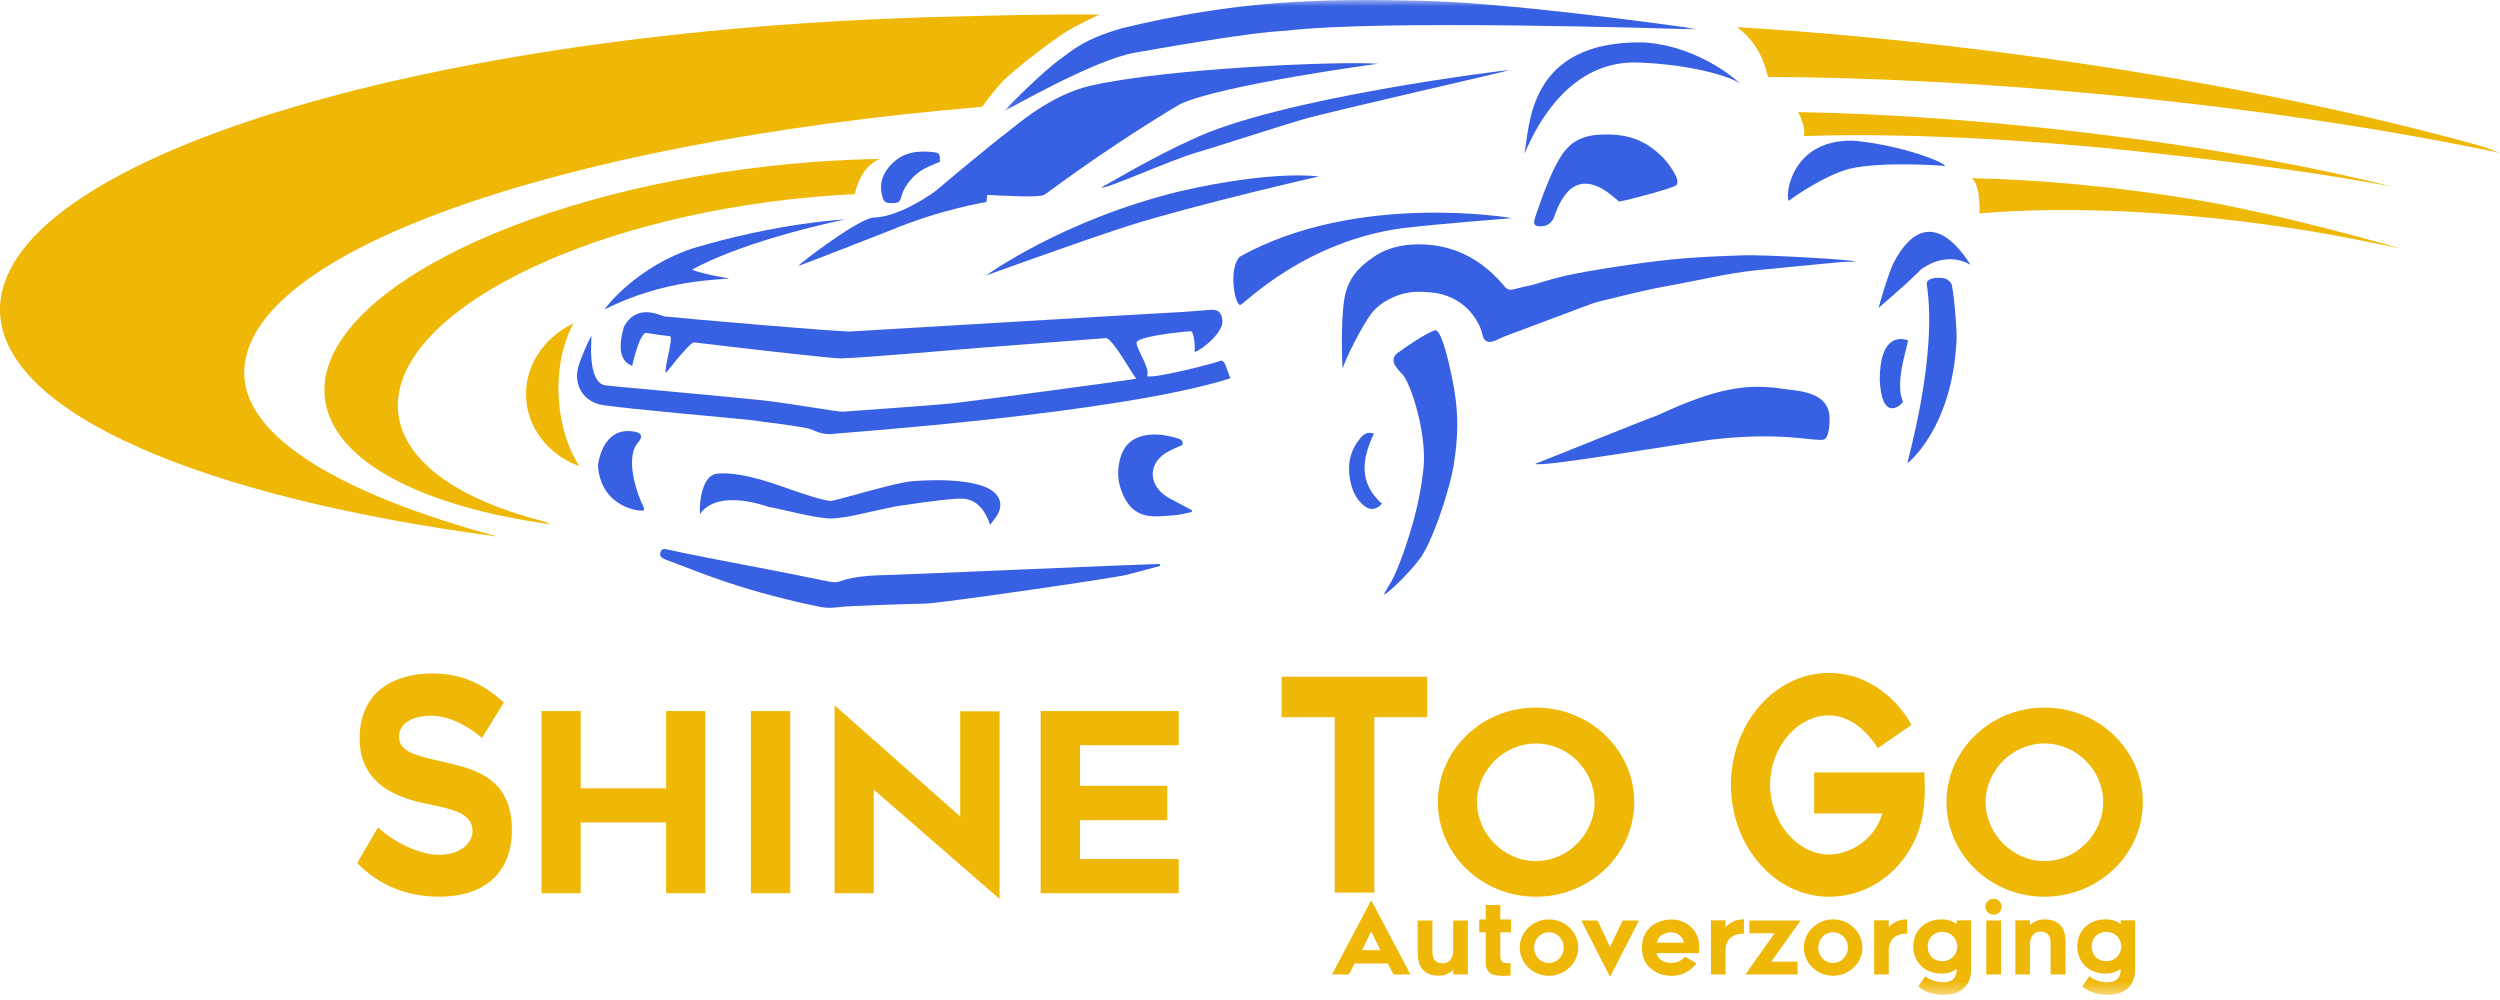 <svg xmlns="http://www.w3.org/2000/svg" xmlns:xlink="http://www.w3.org/1999/xlink" width="200px" height="80px" viewBox="0 0 200 80"><title>Logo Shine To Go 2</title><defs><polygon id="path-1" points="0 0 55.331 0 55.331 8.915 0 8.915"></polygon><polygon id="path-3" points="0 79.587 200 79.587 200 -1.00265322e-14 0 -1.00265322e-14"></polygon></defs><g id="Homepage" stroke="none" stroke-width="1" fill="none" fill-rule="evenodd"><g id="Homepage-Copy" transform="translate(-103, -28)"><g id="Logo-Shine-To-Go-2" transform="translate(103, 28)"><g id="Logo-Shine-To-Go" transform="translate(0, 0)"><path d="M90.908,30.294 C90.666,30.099 89.007,27.009 88.444,27.05 C85.792,27.247 79.048,27.774 78.227,27.838 C76.334,27.989 69.304,28.61 67.258,28.672 C66.694,28.69 60.199,27.956 55.52,27.39 C55.142,27.413 53.352,29.772 53.265,29.841 C53.093,29.595 53.913,26.928 53.597,26.896 C52.949,26.831 52.303,26.729 51.659,26.627 C51.074,26.779 50.48,29.677 50.581,29.279 C50.42,29.148 49.113,28.933 49.906,26.163 C50.95,24.178 52.86,25.28 53.171,25.314 C54.682,25.48 67.175,26.56 68.018,26.518 C69.07,26.467 91.375,25.126 92.597,25.071 C93.984,25.007 95.372,24.914 96.757,24.789 C97.396,24.732 97.698,24.93 97.789,25.575 C97.961,26.778 95.47,28.427 95.557,28.108 C95.628,27.847 95.541,26.471 95.233,26.496 C94.012,26.592 90.97,26.949 90.927,27.406 C90.881,27.88 92.052,29.477 91.768,30.089 C92.227,30.32 96.972,29.125 97.602,28.873 C97.997,28.715 98.106,29.487 98.432,30.262 C89.651,33.084 67.111,34.643 66.821,34.693 C66.147,34.809 65.558,34.652 64.934,34.366 C64.395,34.119 60.379,33.678 60.031,33.601 C59.847,33.559 49.501,32.658 48.095,32.381 C46.678,32.102 45.902,30.831 46.249,29.418 C46.419,28.725 47.129,27.126 47.317,26.863 C47.335,27.151 46.971,30.422 48.336,30.814 C48.468,30.875 59.572,31.831 61.81,32.122 C63.441,32.334 67.149,32.957 67.375,32.94 C69.123,32.811 74.978,32.397 76.153,32.271 C77.83,32.091 90.621,30.38 90.908,30.294" id="Fill-1" fill="#3760E2"></path><path d="M78.977,15.601 C78.951,15.828 78.933,15.993 78.914,16.154 C78.846,16.199 75.442,16.669 71.129,18.469 C70.618,18.667 64.106,21.222 63.856,21.272 C63.967,21.094 68.955,17.25 70.013,17.402 C72.102,17.27 74.675,15.439 74.973,15.175 C75.521,14.689 79.429,11.449 80.607,10.559 C81.229,10.089 84.035,7.568 87.311,6.84 C93.553,5.444 107.235,4.877 110.228,5.1 C110.228,5.1 97.794,6.769 94.437,8.316 C89.382,11.286 84.543,14.855 83.575,15.567 C83.146,15.883 79.307,15.581 78.977,15.601" id="Fill-3" fill="#3760E2"></path><path d="M107.413,29.493 C107.329,28.402 107.258,24.712 107.679,23.311 C108.081,21.996 108.875,21.234 109.996,20.485 C111.322,19.6 113.085,19.426 114.609,19.613 C116.98,19.903 118.839,21.093 120.343,22.89 C120.567,23.157 120.766,23.236 121.1,23.143 C121.79,22.952 122.505,22.843 123.185,22.623 C124.778,22.107 126.411,21.796 128.059,21.533 C132.674,20.797 134.84,20.567 139.503,20.424 C141.264,20.37 148.302,20.775 148.424,20.924 C148.292,20.94 147.4,20.954 147.267,20.967 C145.041,21.182 142.815,21.388 140.589,21.611 C138.171,21.854 135.813,22.452 133.426,22.873 C131.602,23.195 129.803,23.671 127.999,24.101 C127.529,24.213 127.076,24.398 126.621,24.567 C124.546,25.34 122.471,26.116 120.399,26.899 C120.123,27.003 119.866,27.155 119.591,27.263 C119.058,27.474 118.71,27.326 118.594,26.778 C118.361,25.675 117.475,24.568 116.521,24.028 C115.486,23.442 114.598,23.354 113.408,23.346 C112.124,23.336 110.547,24.024 109.752,25.028 C109.02,25.955 107.645,28.67 107.413,29.493" id="Fill-5" fill="#3760E2"></path><g id="Group-9" transform="translate(80.31, -0)"><mask id="mask-2" fill="white"><use xlink:href="#path-1"></use></mask><g id="Clip-8"></g><path d="M55.31,2.299 C55.339,2.304 55.337,2.347 55.307,2.347 C52.777,2.275 30.134,1.556 22.583,2.456 C19.377,2.608 11.63,4.022 10.488,4.214 C7.25,4.757 0.184,8.832 0,8.915 C0.132,8.732 3.049,5.74 4.677,4.606 C5.499,4.033 6.291,3.185 9.406,2.27 C18.545,0.046 25.217,-0.136 33.3,0.058 C40.204,0.202 52.609,1.908 55.31,2.299" id="Fill-7" fill="#3760E2" mask="url(#mask-2)"></path></g><path d="M92.799,45.275 C91.905,45.515 91.015,45.772 90.116,45.989 C88.887,46.286 75.19,48.263 74.072,48.287 C72.511,48.318 67.877,48.465 67.125,48.567 C66.62,48.635 66.132,48.659 65.622,48.553 C63.077,48.032 60.564,47.383 58.103,46.562 C56.482,46.021 54.896,45.381 53.295,44.784 C53.216,44.755 53.14,44.717 53.064,44.681 C52.837,44.571 52.764,44.395 52.847,44.159 C52.937,43.9 53.118,43.893 53.356,43.952 C54.38,44.202 60.049,45.296 61.85,45.632 C63.322,45.906 64.785,46.229 66.255,46.512 C66.536,46.567 66.863,46.617 67.118,46.527 C68.521,46.032 69.977,46.031 71.433,45.986 C73.858,45.911 89.762,45.199 92.674,45.118 C92.711,45.117 92.75,45.134 92.788,45.142 C92.791,45.187 92.795,45.23 92.799,45.275" id="Fill-10" fill="#3760E2"></path><path d="M122.822,37.102 C123.165,36.994 131.565,33.575 132.604,33.227 C137.432,30.968 139.744,30.76 142.201,31.043 C143.45,31.293 146.224,31.135 146.361,33.33 C146.379,33.731 146.364,35.115 145.855,35.176 C144.89,35.292 142.564,34.56 137.351,35.125 C135.483,35.295 123.131,37.459 122.822,37.102" id="Fill-12" fill="#3760E2"></path><path d="M78.88,22.041 C78.88,22.041 84.968,17.603 94.351,15.312 C101.974,13.56 105.505,14.117 105.505,14.117 C105.505,14.117 95.898,16.3 90.199,18.086 C85.971,19.463 78.88,22.041 78.88,22.041" id="Fill-14" fill="#3760E2"></path><path d="M120.962,17.449 C120.962,17.449 115.224,17.899 112.246,18.246 C104.386,19.29 99.547,24.299 99.24,24.391 C98.802,24.521 98.234,21.506 99.184,20.534 C108.581,15.296 120.962,17.449 120.962,17.449" id="Fill-16" fill="#3760E2"></path><path d="M104.086,9.591 C102.661,10.007 96.922,11.859 95.686,12.214 C93.672,12.792 88.395,15.186 88.108,14.999 C88.285,14.894 92.721,12.312 95.273,11.204 C102.141,7.834 120.616,5.582 120.767,5.603 C120.771,5.664 106.495,8.888 104.086,9.591" id="Fill-18" fill="#3760E2"></path><path d="M110.697,47.576 C110.783,47.391 111.257,46.614 111.336,46.468 C112.053,45.143 113.478,41.098 113.807,38.007 C114.348,35.063 112.812,30.5 112.173,29.922 C111.972,29.741 111.806,29.515 111.648,29.292 C111.382,28.919 111.442,28.492 111.807,28.234 C112.543,27.714 113.917,26.742 114.778,26.425 C115.364,26.21 116.104,29.819 116.325,31.08 C116.704,33.246 116.638,35.1 116.287,37.258 C116.04,38.769 114.948,42.438 113.843,44.31 C113.389,45.16 111.154,47.453 110.697,47.576" id="Fill-20" fill="#3760E2"></path><path d="M127.885,10.779 C130.328,10.626 131.751,11.299 133.105,12.674 C133.633,13.257 134.492,14.465 134.093,14.818 C133.847,15.035 130.773,15.886 129.534,16.129 C129.534,16.129 128.834,15.541 128.781,15.506 C125.438,12.971 124.484,17.135 124.239,17.551 C123.979,17.992 123.595,18.13 123.119,18.106 C122.831,18.091 122.684,17.936 122.744,17.649 C122.85,17.156 123.78,14.556 124.417,13.305 C125.059,12.116 125.746,10.912 127.885,10.779" id="Fill-22" fill="#3760E2"></path><path d="M76.794,39.898 C76.545,39.866 74.836,40.02 71.763,40.494 C69.13,41.008 68.031,41.405 66.538,41.476 C65.441,41.528 62.198,40.648 61.529,40.562 C57.126,39.093 56.095,41.008 56.014,41.116 C55.935,41.058 55.914,37.962 57.444,37.885 C57.922,37.854 59.097,37.781 61.796,38.654 C64.938,39.757 65.575,39.94 66.407,40.075 C66.728,40.128 71.625,38.571 73.041,38.492 C76.82,38.211 78.649,38.764 79.313,39.215 C80.013,39.692 80.228,40.399 79.821,41.132 C79.651,41.435 79.418,41.703 79.214,41.987 C79.157,41.964 78.666,39.781 76.794,39.898" id="Fill-24" fill="#3760E2"></path><path d="M67.619,17.552 C67.619,17.552 59.767,19.136 55.369,21.571 C56.084,21.907 58.346,22.283 58.346,22.283 C57.711,22.38 53.106,22.328 48.378,24.756 C48.442,24.542 51.032,21.298 55.442,19.862 C62.348,17.795 67.619,17.552 67.619,17.552" id="Fill-26" fill="#3760E2"></path><path d="M121.943,12.311 C122.408,10.245 122.091,3.227 131.502,3.391 C136.197,3.704 139.337,6.794 139.246,6.72 C138.515,6.119 135.292,5.166 131.173,5.008 C125.598,4.711 122.938,10.135 122.203,11.746 C122.117,11.935 122.03,12.123 121.943,12.311" id="Fill-28" fill="#3760E2"></path><path d="M94.592,35.593 C94.149,35.803 93.694,35.971 93.288,36.22 C91.935,37.054 91.853,38.59 93.109,39.571 C93.42,39.814 93.792,39.982 94.142,40.175 C94.542,40.396 94.949,40.605 95.354,40.818 L95.344,40.961 C94.948,41.042 94.556,41.148 94.156,41.197 C93.655,41.259 93.149,41.287 92.644,41.307 C91.538,41.352 90.643,41.034 90.054,39.991 C89.373,38.79 89.269,37.567 89.745,36.299 C90.049,35.488 90.698,35.024 91.529,34.846 C92.438,34.65 93.331,34.808 94.209,35.067 C94.467,35.143 94.681,35.267 94.592,35.593" id="Fill-30" fill="#3760E2"></path><path d="M50.8,34.541 C51.344,34.632 51.432,34.972 51.056,35.389 C49.836,36.745 51.235,40.089 51.374,40.323 C51.463,40.473 51.572,40.741 51.507,40.821 C51.398,40.955 48.052,40.723 47.832,37.198 C48.379,34.061 50.366,34.469 50.8,34.541" id="Fill-32" fill="#3760E2"></path><path d="M154.146,22.77 C154.064,22.226 154.973,22.169 155.498,22.253 C155.717,22.287 155.964,22.472 156.094,22.66 C156.256,22.893 156.523,25.834 156.533,27.013 C156.241,34.277 152.606,37.052 152.606,37.052 C152.527,36.991 155.032,28.675 154.146,22.77" id="Fill-34" fill="#3760E2"></path><path d="M143.12,16.059 C142.782,15.882 143.151,11.14 148.265,11.252 C152.248,11.624 155.631,13.023 155.593,13.275 C155.593,13.275 150.751,12.87 147.96,13.5 C145.94,14.051 143.554,15.704 143.12,16.059" id="Fill-36" fill="#3760E2"></path><path d="M157.642,21.185 C157.695,21.264 156.01,19.929 153.719,21.521 C151.702,23.516 150.271,24.555 150.296,24.676 C150.271,24.555 151.087,21.837 151.478,21.046 C154.311,15.615 157.276,20.641 157.642,21.185" id="Fill-38" fill="#3760E2"></path><path d="M75.19,12.943 C74.869,13.079 74.539,13.212 74.215,13.36 C73.486,13.693 72.914,14.216 72.482,14.882 C72.324,15.124 72.205,15.403 72.123,15.681 C71.983,16.16 71.913,16.233 71.39,16.248 C70.872,16.262 70.715,16.176 70.589,15.728 C70.291,14.664 70.628,13.799 71.407,13.047 C72.372,12.117 73.539,12.036 74.764,12.183 C75.163,12.232 75.207,12.352 75.19,12.943" id="Fill-40" fill="#3760E2"></path><path d="M150.378,30.337 C150.409,26.483 152.329,27.118 152.651,27.23 C152.372,28.499 151.634,30.718 152.238,32.145 C152.032,32.478 150.517,33.776 150.378,30.337" id="Fill-42" fill="#3760E2"></path><path d="M110.554,40.294 C110.096,40.809 109.599,40.849 109.108,40.447 C108.471,39.924 108.167,39.208 108.015,38.431 C107.766,37.163 108.004,36.001 108.873,35.006 C109.12,34.722 109.4,34.52 109.916,34.686 C108.939,36.722 108.697,38.653 110.554,40.294 Z" id="Fill-44" fill="#3760E2"></path><path d="M149.737,9.732 C149.52,9.857 149.397,9.975 149.256,10.004 C148.059,10.248 146.871,10.571 145.634,10.523 C145.371,10.514 145.102,10.423 144.856,10.321 C144.738,10.272 144.632,10.125 144.58,9.997 C144.432,9.634 144.582,9.356 144.973,9.316 C145.496,9.264 146.025,9.258 146.552,9.242 C147.505,9.214 148.442,9.344 149.37,9.543 C149.463,9.563 149.545,9.631 149.737,9.732" id="Fill-46" fill="#3760E2"></path><path d="M39.81,42.928 C16.258,39.806 0.203,33.084 0.002,24.915 C-0.293,12.932 33.627,2.377 75.766,1.337 C79.537,1.243 84.318,1.109 87.947,1.17 C87.947,1.17 85.919,2.096 84.868,2.816 C83.272,3.913 81.44,5.355 80.366,6.36 C79.717,6.968 78.566,8.545 78.566,8.545 C44.57,11.403 19.298,20.198 19.54,29.966 C19.665,35.03 27.354,39.561 39.81,42.928" id="Fill-48" fill="#EFB706"></path><path d="M200,12.236 C190.698,10.281 179.692,8.626 167.849,7.519 C158.441,6.639 149.486,6.197 141.438,6.15 C141.438,6.15 141.167,4.858 140.512,3.826 C139.857,2.793 138.962,2.172 138.962,2.172 C146.048,2.594 153.737,3.336 161.745,4.41 C175.79,6.293 188.618,8.905 198.776,11.769 L200,12.236 Z" id="Fill-50" fill="#EFB706"></path><path d="M191.342,14.927 C184.239,13.13 174.869,11.484 164.543,10.349 C157.041,9.525 149.975,9.073 143.862,8.969 C143.862,8.969 144.061,9.349 144.241,9.928 C144.419,10.507 144.3,10.886 144.3,10.886 C151.7,10.633 161.434,11.054 172.037,12.219 C178.738,12.955 185.805,13.858 191.342,14.927" id="Fill-52" fill="#EFB706"></path><path d="M192.032,19.876 C190.089,19.473 186.921,18.833 184.881,18.501 C174.896,16.878 165.602,16.455 158.359,17.072 C158.359,17.072 158.41,16.181 158.25,15.332 C158.09,14.483 157.746,14.256 157.746,14.256 C163.122,14.37 169.102,14.915 175.353,15.932 C180.627,16.789 187.519,18.592 192.032,19.876" id="Fill-54" fill="#EFB706"></path><path d="M44.038,41.946 C33.694,40.522 26.558,36.863 25.989,31.85 C25.091,23.928 40.933,15.628 61.372,13.309 C64.458,12.959 67.471,12.766 70.368,12.716 C70.368,12.716 69.594,13.006 69.068,13.833 C68.541,14.661 68.38,15.532 68.38,15.532 C66.658,15.614 64.898,15.755 63.111,15.957 C45.015,18.009 31.024,25.672 31.863,33.07 C32.308,36.989 36.822,40.047 43.659,41.754 L44.038,41.946 Z" id="Fill-56" fill="#EFB706"></path><path d="M45.896,25.845 C45.023,27.427 44.555,29.568 44.7,31.891 C44.831,33.985 45.438,35.869 46.335,37.291 L46.059,37.182 C43.838,36.255 42.244,34.271 42.094,31.886 C41.935,29.339 43.465,27.044 45.8,25.909 L45.896,25.845 Z" id="Fill-58" fill="#EFB706"></path><path d="M35.111,68.383 C36.845,68.383 37.801,67.438 37.801,66.47 C37.801,65.099 36.247,64.745 34.552,64.39 C32.718,64.036 28.771,63.233 28.771,59.099 C28.771,54.989 31.981,53.878 34.552,53.878 C37.104,53.878 38.719,54.8 40.314,56.193 L38.559,59.028 C37.303,57.965 35.848,57.256 34.433,57.256 C33.516,57.256 31.921,57.587 31.921,58.958 C31.921,60.186 33.495,60.47 34.811,60.8 C37.184,61.39 40.952,61.744 40.952,66.375 C40.952,69.966 38.599,71.737 35.151,71.737 C32,71.737 29.927,70.414 28.571,69.044 L30.246,66.186 C31.303,67.225 33.436,68.383 35.111,68.383" id="Fill-60" fill="#EFB706"></path><polygon id="Fill-62" fill="#EFB706" points="56.421 71.458 53.292 71.458 53.292 65.796 46.453 65.796 46.453 71.458 43.324 71.458 43.324 56.885 46.453 56.885 46.453 63.065 53.292 63.065 53.292 56.885 56.421 56.885"></polygon><mask id="mask-4" fill="white"><use xlink:href="#path-3"></use></mask><g id="Clip-65"></g><polygon id="Fill-64" fill="#EFB706" mask="url(#mask-4)" points="60.069 71.459 63.219 71.459 63.219 56.885 60.069 56.885"></polygon><polygon id="Fill-66" fill="#EFB706" mask="url(#mask-4)" points="69.897 71.458 66.767 71.458 66.767 56.427 76.815 65.318 76.815 56.905 79.966 56.905 79.966 71.917 69.897 63.165"></polygon><polygon id="Fill-67" fill="#EFB706" mask="url(#mask-4)" points="86.404 62.866 93.382 62.866 93.382 65.617 86.404 65.617 86.404 68.727 94.298 68.727 94.298 71.458 83.254 71.458 83.254 56.885 94.298 56.885 94.298 59.616 86.404 59.616"></polygon><polygon id="Fill-68" fill="#EFB706" mask="url(#mask-4)" points="109.948 57.374 109.948 71.407 106.777 71.407 106.777 57.374 102.531 57.374 102.531 54.138 114.174 54.138 114.174 57.374"></polygon><path d="M118.16,64.162 C118.16,66.674 120.274,68.887 122.866,68.887 C125.477,68.887 127.57,66.674 127.57,64.162 C127.57,61.67 125.477,59.477 122.866,59.477 C120.274,59.477 118.16,61.67 118.16,64.162 M115.03,64.162 C115.03,60.015 118.539,56.606 122.866,56.606 C127.212,56.606 130.74,60.015 130.74,64.162 C130.74,68.349 127.212,71.737 122.866,71.737 C118.539,71.737 115.03,68.349 115.03,64.162" id="Fill-69" fill="#EFB706" mask="url(#mask-4)"></path><path d="M153.985,63.186 C153.985,63.493 153.965,63.824 153.945,64.178 C153.626,68.595 150.257,71.738 146.329,71.738 C142.003,71.738 138.475,67.722 138.475,62.784 C138.475,57.87 142.003,53.831 146.329,53.831 C149.04,53.831 151.493,55.461 152.928,57.989 L150.217,59.855 C149.32,58.39 147.904,57.232 146.329,57.232 C143.737,57.232 141.604,59.832 141.604,62.784 C141.604,65.737 143.737,68.36 146.329,68.36 C148.203,68.36 150.118,66.919 150.575,65.076 L145.133,65.076 L145.133,61.792 L153.945,61.792 C153.965,62.264 153.985,62.808 153.985,63.186" id="Fill-70" fill="#EFB706" mask="url(#mask-4)"></path><path d="M158.848,64.162 C158.848,66.674 160.962,68.887 163.554,68.887 C166.165,68.887 168.258,66.674 168.258,64.162 C168.258,61.67 166.165,59.477 163.554,59.477 C160.962,59.477 158.848,61.67 158.848,64.162 M155.718,64.162 C155.718,60.015 159.227,56.606 163.554,56.606 C167.9,56.606 171.428,60.015 171.428,64.162 C171.428,68.349 167.9,71.737 163.554,71.737 C159.227,71.737 155.718,68.349 155.718,64.162" id="Fill-71" fill="#EFB706" mask="url(#mask-4)"></path><path d="M110.432,76.013 L109.696,74.51 L108.968,76.013 L110.432,76.013 Z M109.696,72.023 L112.835,77.957 L111.48,77.957 L111.026,77.076 L108.357,77.076 L107.918,77.957 L106.557,77.957 L109.696,72.023 Z" id="Fill-72" fill="#EFB706" mask="url(#mask-4)"></path><path d="M113.414,76.202 L113.414,73.644 L114.596,73.644 L114.596,76.202 C114.596,76.863 114.987,77.068 115.433,77.068 C115.763,77.068 116.287,76.871 116.255,75.935 L116.255,73.644 L117.429,73.644 L117.429,77.957 L116.255,77.957 L116.255,77.587 C115.974,77.878 115.559,78.052 115.105,78.052 C113.868,78.052 113.414,77.32 113.414,76.202" id="Fill-73" fill="#EFB706" mask="url(#mask-4)"></path><path d="M120.021,76.415 C120.021,76.65 120.028,77.06 120.553,77.06 C120.686,77.06 120.781,77.052 120.85,77.045 L120.85,78.036 C120.71,78.051 120.491,78.068 120.326,78.068 C119.418,78.068 118.862,77.902 118.862,76.989 L118.862,74.589 L118.338,74.589 L118.338,73.558 L118.862,73.558 L118.862,72.401 L120.021,72.401 L120.021,73.558 L120.882,73.558 L120.882,74.589 L120.021,74.589 L120.021,76.415 Z" id="Fill-74" fill="#EFB706" mask="url(#mask-4)"></path><path d="M122.73,75.801 C122.73,76.517 123.238,77.036 123.911,77.036 C124.577,77.036 125.094,76.501 125.094,75.801 C125.094,75.108 124.577,74.581 123.911,74.581 C123.254,74.581 122.73,75.116 122.73,75.801 M121.579,75.801 C121.579,74.565 122.627,73.55 123.911,73.55 C125.195,73.55 126.259,74.565 126.259,75.801 C126.259,77.052 125.195,78.06 123.911,78.06 C122.627,78.06 121.579,77.052 121.579,75.801" id="Fill-75" fill="#EFB706" mask="url(#mask-4)"></path><polygon id="Fill-76" fill="#EFB706" mask="url(#mask-4)" points="126.503 73.644 127.802 73.644 128.804 75.761 129.806 73.644 131.113 73.644 128.804 78.146"></polygon><path d="M132.554,75.415 L134.706,75.415 C134.659,75.021 134.276,74.588 133.689,74.588 C133.016,74.588 132.6,74.974 132.554,75.415 M131.355,75.809 C131.355,74.029 132.89,73.557 133.697,73.557 C134.8,73.557 135.904,74.313 135.943,75.707 C135.943,76.037 135.92,76.249 135.92,76.249 L132.522,76.249 C132.663,76.958 133.462,77.037 133.697,77.037 C134.346,77.037 134.667,76.682 134.8,76.533 L135.708,77.06 C135.536,77.296 134.957,78.067 133.697,78.067 C132.859,78.067 131.355,77.588 131.355,75.809" id="Fill-77" fill="#EFB706" mask="url(#mask-4)"></path><path d="M138.041,76.045 L138.041,77.957 L136.875,77.957 L136.875,73.628 L138.041,73.628 L138.041,74.203 C138.479,73.62 139.208,73.542 139.513,73.55 L139.513,74.698 C139.232,74.675 138.041,74.73 138.041,76.045" id="Fill-78" fill="#EFB706" mask="url(#mask-4)"></path><polygon id="Fill-79" fill="#EFB706" mask="url(#mask-4)" points="139.951 74.659 139.951 73.644 144.046 73.644 141.697 76.934 143.802 76.934 143.802 77.957 139.63 77.957 141.971 74.659"></polygon><path d="M145.462,75.801 C145.462,76.517 145.972,77.036 146.645,77.036 C147.31,77.036 147.827,76.501 147.827,75.801 C147.827,75.108 147.31,74.581 146.645,74.581 C145.987,74.581 145.462,75.116 145.462,75.801 M144.312,75.801 C144.312,74.565 145.361,73.55 146.645,73.55 C147.928,73.55 148.993,74.565 148.993,75.801 C148.993,77.052 147.928,78.06 146.645,78.06 C145.361,78.06 144.312,77.052 144.312,75.801" id="Fill-80" fill="#EFB706" mask="url(#mask-4)"></path><path d="M151.098,76.045 L151.098,77.957 L149.932,77.957 L149.932,73.628 L151.098,73.628 L151.098,74.203 C151.537,73.62 152.265,73.542 152.57,73.55 L152.57,74.698 C152.289,74.675 151.098,74.73 151.098,76.045" id="Fill-81" fill="#EFB706" mask="url(#mask-4)"></path><path d="M156.578,75.722 C156.578,75.053 156.062,74.549 155.396,74.549 C154.676,74.549 154.214,75.061 154.214,75.722 C154.214,76.398 154.653,76.895 155.396,76.895 C156.062,76.895 156.578,76.383 156.578,75.722 M155.514,79.587 C154.708,79.587 154.003,79.366 153.455,78.933 L154.026,78.099 C154.363,78.367 154.888,78.595 155.49,78.579 C156.422,78.555 156.532,77.973 156.532,77.572 L156.532,77.501 C156.226,77.752 155.827,77.886 155.326,77.886 C153.917,77.886 153.064,76.911 153.064,75.722 C153.064,74.526 153.917,73.549 155.326,73.549 C155.827,73.549 156.226,73.683 156.532,73.935 L156.532,73.628 L157.69,73.628 L157.69,77.572 C157.69,78.815 156.891,79.587 155.514,79.587" id="Fill-82" fill="#EFB706" mask="url(#mask-4)"></path><path d="M158.904,77.957 L160.078,77.957 L160.078,73.636 L158.904,73.636 L158.904,77.957 Z M159.491,73.172 C159.13,73.172 158.833,72.889 158.833,72.534 C158.833,72.188 159.13,71.904 159.491,71.904 C159.843,71.904 160.132,72.188 160.132,72.534 C160.132,72.889 159.843,73.172 159.491,73.172 L159.491,73.172 Z" id="Fill-83" fill="#EFB706" mask="url(#mask-4)"></path><path d="M165.244,75.399 L165.244,77.957 L164.047,77.957 L164.047,75.399 C164.047,74.73 163.671,74.526 163.216,74.526 C162.896,74.526 162.371,74.723 162.394,75.667 L162.394,77.957 L161.229,77.957 L161.229,73.628 L162.394,73.628 L162.394,74.014 C162.684,73.723 163.162,73.549 163.546,73.549 C164.79,73.549 165.244,74.274 165.244,75.399" id="Fill-84" fill="#EFB706" mask="url(#mask-4)"></path><path d="M169.698,75.722 C169.698,75.053 169.182,74.549 168.516,74.549 C167.796,74.549 167.334,75.061 167.334,75.722 C167.334,76.398 167.772,76.895 168.516,76.895 C169.182,76.895 169.698,76.383 169.698,75.722 M168.634,79.587 C167.827,79.587 167.123,79.366 166.575,78.933 L167.146,78.099 C167.483,78.367 168.007,78.595 168.611,78.579 C169.542,78.555 169.651,77.973 169.651,77.572 L169.651,77.501 C169.346,77.752 168.947,77.886 168.446,77.886 C167.037,77.886 166.183,76.911 166.183,75.722 C166.183,74.526 167.037,73.549 168.446,73.549 C168.947,73.549 169.346,73.683 169.651,73.935 L169.651,73.628 L170.81,73.628 L170.81,77.572 C170.81,78.815 170.011,79.587 168.634,79.587" id="Fill-85" fill="#EFB706" mask="url(#mask-4)"></path></g></g></g></g></svg>